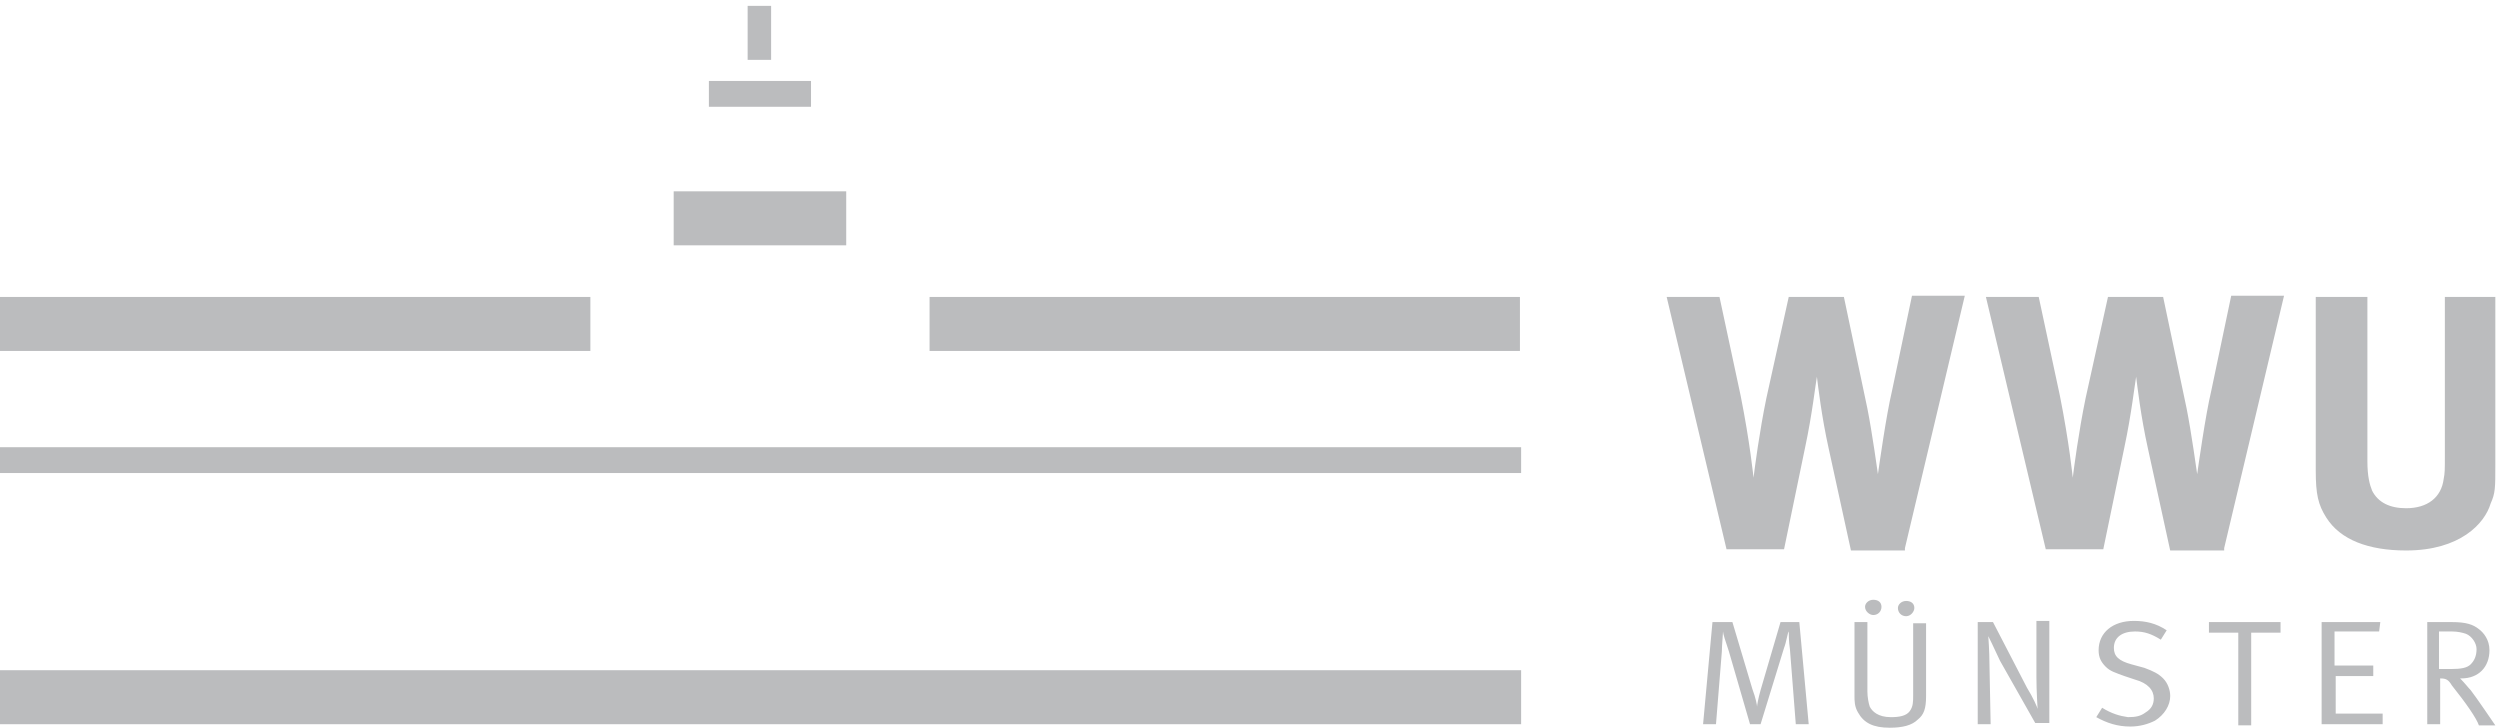 <?xml version="1.0" encoding="utf-8"?>
<svg xmlns="http://www.w3.org/2000/svg" fill="none" height="62" viewBox="0 0 213 62" width="213">
  <clipPath id="a">
    <path d="m0 .5h212.6v61.5h-212.6z"/>
  </clipPath>
  <g clip-path="url(#a)" fill="#bbbcbe">
    <path d="m207.802 53.801h1.1c.5 0 .9.1 1.2.2.5.2.9.8.9 1.3 0 .6-.2 1-.5 1.3s-.8.4-1.7.4h-1zm1.1-.8h-2.1v8.7h1.1v-3.9c.5 0 .7.1 1 .6 1.2 1.5 2.1 2.8 2.3 3.4h1.4s-1.7-2.5-2.1-3c-.2-.2-.5-.6-.9-1h.1c1.5 0 2.4-1 2.4-2.4 0-.9-.5-1.5-.9-1.8-.5-.4-1.1-.6-2.3-.6zm-6.1 0h-5v8.7h5.2v-.9h-4v-3.2h3.2v-.9h-3.3v-2.9h3.8zm-8.5 0h-6.1v.9h2.5v7.9h1.1v-7.9h2.5zm-15.2 7.3-.5.8c.9.5 1.8.8 2.9.8.8 0 1.5-.2 2.1-.5.8-.5 1.3-1.3 1.3-2.1 0-.5-.2-1.1-.6-1.5s-.8-.6-1.6-.9l-1.1-.3c-1.1-.3-1.5-.7-1.5-1.4 0-.9.7-1.4 1.8-1.4.8 0 1.4.2 2.2.7l.5-.8c-.9-.6-1.8-.8-2.8-.8-1.8 0-3 1-3 2.5 0 .6.2 1 .6 1.4s.8.5 1.6.8l.9.3c1.1.3 1.6.9 1.6 1.6 0 .5-.2.9-.7 1.2-.4.3-.8.4-1.5.4-.7-.1-1.4-.3-2.2-.8zm-20-7.3h-1.1v6.3c0 .4 0 .9.3 1.4.5.9 1.3 1.3 2.7 1.3 1.1 0 1.9-.2 2.4-.7.5-.4.7-.9.7-2v-6.2h-1.1v6.1c0 .6 0 1-.3 1.4s-.9.5-1.6.5c-1.1 0-1.6-.5-1.8-.9-.1-.3-.2-.8-.2-1.3zm4-1.2c0-.4-.3-.6-.7-.6s-.7.3-.7.6c0 .4.3.7.7.7s.7-.4.7-.7zm-3.5.6c.4 0 .7-.3.7-.7s-.3-.6-.7-.6-.7.3-.7.6c0 .4.4.7.7.7zm-13.7.6-.8 8.7h1.1l.5-6.2c0-.5.1-1.5.1-1.7 0 .2.2.8.5 1.7l1.8 6.2h.9l2-6.5c.2-.5.3-1.3.4-1.4 0 .1 0 .9.1 1.5l.5 6.4h1.1l-.8-8.7h-1.6l-1.7 5.8c-.2.7-.3 1.3-.3 1.4 0-.1-.1-.7-.4-1.5l-1.7-5.7zm23.9 0h-1.3v8.7h1.1l-.1-5.1c0-1.1-.1-2.4-.1-2.4s.5 1 1 2.1l3 5.3h1.2v-8.7h-1.1v4.8c0 1.2.1 2.6.1 2.7 0-.1-.4-1-.9-1.8zm42.8-13.4v-14.3h-4.3v13.6c0 1.1 0 1.4-.1 1.9-.2 1.6-1.4 2.5-3.2 2.5-1.4 0-2.4-.5-2.9-1.5-.2-.5-.4-1.2-.4-2.5v-14h-4.4v14.8c0 2 .2 2.9.9 4 1.2 1.9 3.6 2.8 6.8 2.8 4.6 0 6.7-2.3 7.2-4 .4-.9.4-1.3.4-3.3z"/>
    <path d="m162.3 46.699 5.1-21.5h-4.5l-1.7 8.1c-.5 2.1-1.1 6.4-1.2 7.1 0 0-.5-3.6-.9-5.6l-2-9.5h-4.7l-1.9 8.6c-.6 2.9-1 6-1.1 6.8 0 0-.3-3-1.1-7l-1.8-8.4h-4.5l5.1 21.5h4.9l1.8-8.7c.6-2.8.9-5.5 1-6 .1.8.4 3.4 1 6.1l1.9 8.7h4.6z"/>
    <path d="m189.499 46.699 5.1-21.5h-4.5l-1.7 8.1c-.5 2.1-1.1 6.4-1.2 7.1 0 0-.5-3.6-.9-5.6l-2-9.5h-4.7l-1.9 8.6c-.6 2.9-1 6-1.1 6.8 0 0-.3-3-1.1-7l-1.8-8.4h-4.5l5.1 21.5h4.9l1.8-8.7c.6-2.8.9-5.5 1-6 .1.8.4 3.4 1 6.1l1.9 8.7h4.6z"/>
    <path d="m65.699.5h-2v4.6h2z"/>
    <path d="m69.098 6.898h-8.7v2.2h8.7z"/>
    <path d="m72.098 16.301h-14.7v4.6h14.7z"/>
    <path d="m50.3 25.301h-50.3v4.6h50.3z"/>
    <path d="m129.499 25.301h-50.3v4.6h50.3z"/>
    <path d="m129.6 38.102h-129.6v2.2h129.6z"/>
    <path d="m129.6 57.102h-129.6v4.6h129.6z"/>
  </g>
</svg>